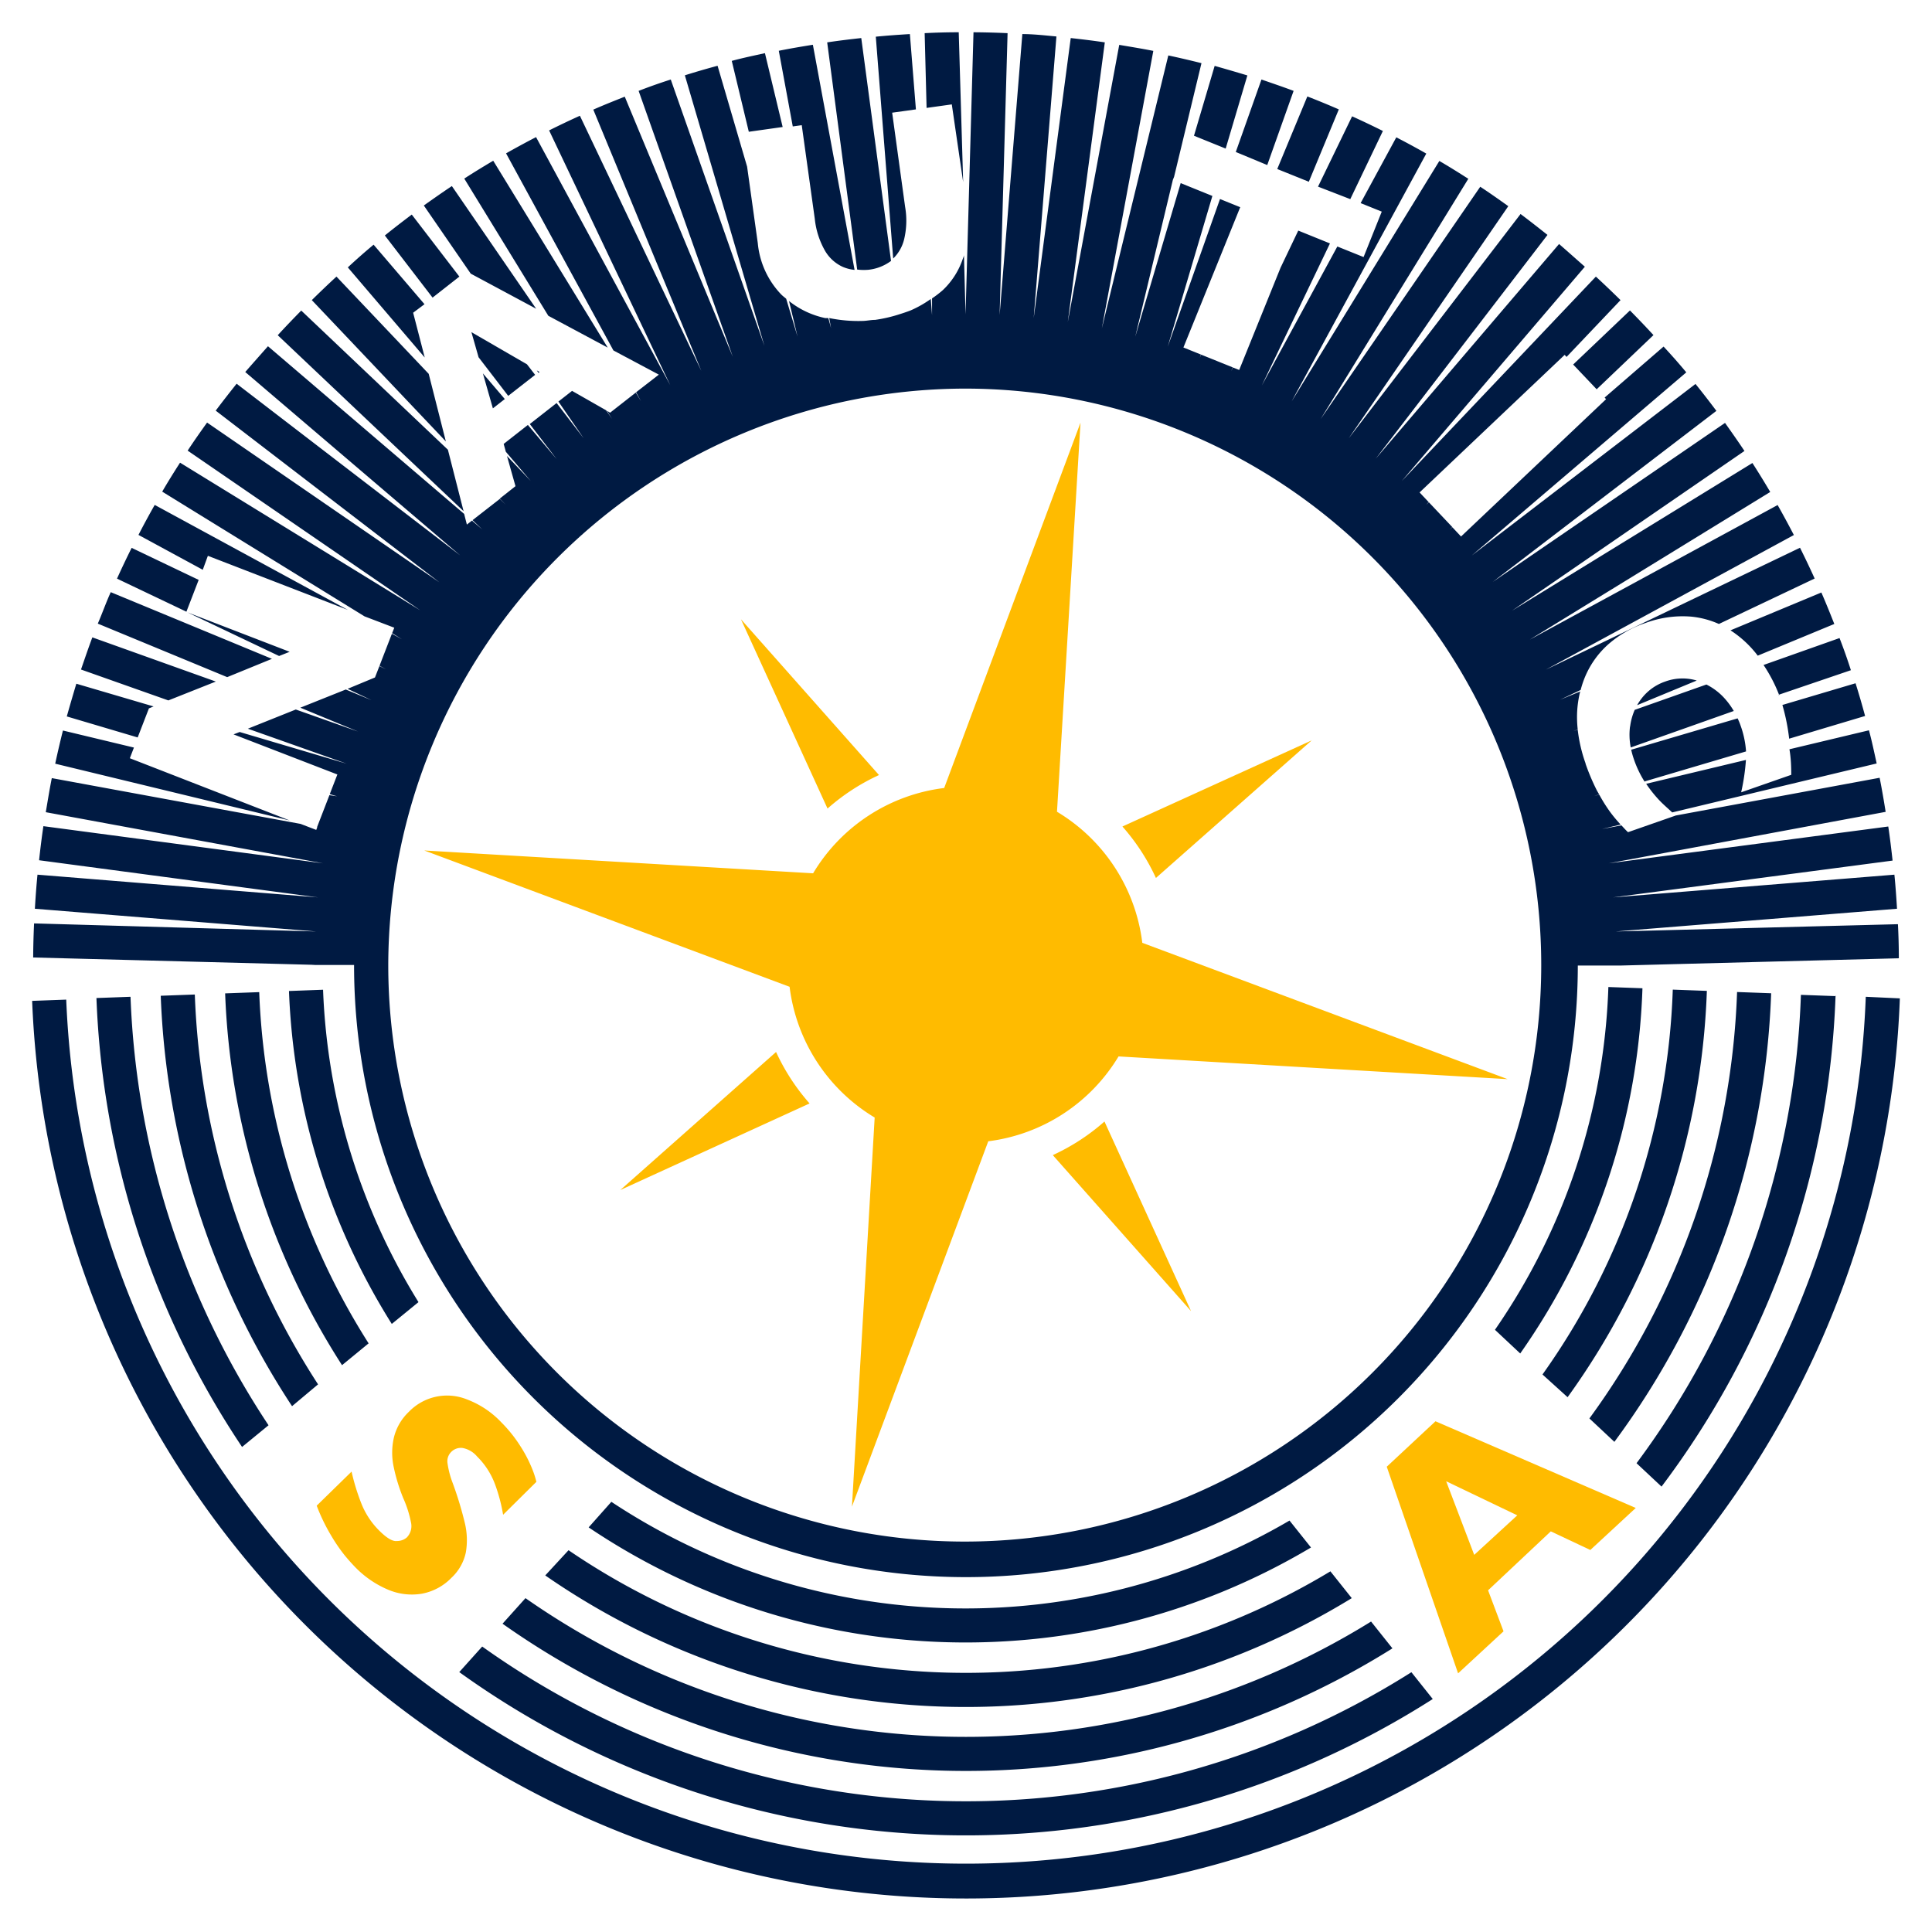 <svg xmlns="http://www.w3.org/2000/svg" viewBox="0 0 170.08 170.08">
  <title>logo_nauticsa</title>
  <defs>
    <style>
      .fill1
      {
        fill: #001a42;
      }
      
      .fill2
      {
        fill: #fb0;
      }
      
    </style>
  </defs>
  <path class="fill1" d="M83.79,9.19l1,6.84L84.4,2.84q-1.51,0-3,.08l.17,6.58ZM76.44,23.75a4.06,4.06,0,0,0,2-.78L75.82,3.35c-1,.11-2,.23-3,.38l2.64,20A4.79,4.79,0,0,0,76.44,23.75Zm3.14-2.63a7.08,7.08,0,0,0,.1-2.91L78.54,9.92l2.09-.29L80.1,3c-1,.06-2,.13-3,.23l1.53,19.53A3.53,3.53,0,0,0,79.58,21.12Zm-9-10.1,1.15,8.26a7.16,7.16,0,0,0,.89,2.78,3.47,3.47,0,0,0,1.61,1.45,3.63,3.63,0,0,0,1,.25L71.56,3.94c-1,.16-2,.33-3,.53l1.23,6.66ZM40.44,24.35l-4.19-5.46c-.8.6-1.59,1.21-2.37,1.84l4.2,5.47Zm4,10.78-1.93-2.26.88,3.08ZM47.11,33l-.72-.93-4.89-2.83.63,2.21,2.61,3.4Zm.09-5.82-7.42-10.8c-.83.55-1.65,1.13-2.47,1.71l4.13,6Zm21.7-16-1.56-6.5c-1,.22-2,.43-2.92.68l1.5,6.24ZM53.5,30.6,43.42,14.15q-1.29.76-2.55,1.57l7.4,12.08Zm-6,2.15-.24-.14.14.21ZM115.22,16l2.64-6.37c-.92-.4-1.84-.78-2.77-1.14l-2.65,6.39Zm31.37,44a4.44,4.44,0,0,0-2.07,1.48,4.78,4.78,0,0,0-.4.6l5.25-2.17h0A4.4,4.4,0,0,0,146.59,60Zm-1.8,8.79,8.92-2.64a8.35,8.35,0,0,0-.49-2.3c-.07-.21-.16-.41-.25-.61L143.6,66a7.1,7.1,0,0,0,.23.82A9.27,9.27,0,0,0,144.79,68.83Zm12.71-3.76,6.69-2c-.27-1-.54-1.93-.84-2.88l-6.44,1.91A18.14,18.14,0,0,1,157.51,65.06Zm-14-1.1a5.77,5.77,0,0,0,.06,1.87l9.07-3.21a6.64,6.64,0,0,0-.93-1.24,5.44,5.44,0,0,0-1.48-1.09l-6.31,2.23A5.33,5.33,0,0,0,143.5,64Zm14.19,4.28-4.41,1.54a18.84,18.84,0,0,0,.42-2.85L144.92,69h0a11,11,0,0,0,1.29,1.59c.31.31.67.62,1,.93l18-4.31c-.22-1-.43-2-.68-2.92l-7,1.67C157.66,66.71,157.69,67.45,157.69,68.24ZM36.37,27.53l1-.75-4.48-5.24c-.77.64-1.52,1.3-2.27,2l6.77,7.93Zm82.5-10,2.87-6q-1.34-.67-2.71-1.29l-3,6.19Zm-7.31-3L113.88,8c-.93-.35-1.88-.67-2.83-1l-2.26,6.38Zm29,19.74,5-4.77c-.68-.74-1.37-1.46-2.07-2.17l-5,4.76Zm16,26.9L162.94,59c-.32-1-.64-1.9-1-2.83l-6.69,2.37A13.38,13.38,0,0,1,156.63,61.2ZM107.9,13.08l1.91-6.44c-1-.3-1.92-.57-2.88-.84l-1.82,6.15Zm46.84,44.64,6.74-2.79c-.37-.93-.74-1.86-1.14-2.77l-8,3.33A9.41,9.41,0,0,1,154.74,57.72Zm1.18,29.72-3-.11a67.58,67.58,0,0,1-13,37.54l2.2,2.06A70.56,70.56,0,0,0,155.92,87.44ZM44.24,142.94a70.69,70.69,0,0,0,78.34,2.17l-1.88-2.36a67.69,67.69,0,0,1-74.44-2.06Zm-3.81,4.26a76.37,76.37,0,0,0,85.7,2.37l-1.88-2.36a73.36,73.36,0,0,1-81.8-2.26ZM48,138.69a65,65,0,0,0,71,2l-1.88-2.36a62.07,62.07,0,0,1-67.07-1.86Zm113.54-51-3-.11a73.22,73.22,0,0,1-14.47,41.23l2.2,2.06A76.21,76.21,0,0,0,161.59,87.65Zm-46.13,48.54-1.89-2.37a56.46,56.46,0,0,1-59.7-1.65l-2,2.25a59.44,59.44,0,0,0,63.61,1.76ZM28,121.87A67.54,67.54,0,0,1,17.15,87.55l-3,.11a70.52,70.52,0,0,0,11.56,36.13Zm8.84-7.24a56.24,56.24,0,0,1-8.4-27.5l-3,.11a59.24,59.24,0,0,0,9.05,29.31ZM164.25,87.75A79.27,79.27,0,0,1,5.83,88l-3,.11a82.27,82.27,0,0,0,164.42-.22ZM32.45,118.26a61.9,61.9,0,0,1-9.63-30.92l-3,.11a64.89,64.89,0,0,0,10.29,32.73Zm5.29-85.35-8.12-8.56c-.74.68-1.46,1.37-2.17,2.07l11.8,12.44ZM8.49,87.86a76.15,76.15,0,0,0,12.82,39.52l2.33-1.91A73.17,73.17,0,0,1,11.49,87.75Zm9-36.81-5.9-2.82q-.67,1.34-1.29,2.71l6.11,2.91Zm7.08,6.7.93-.37-9-3.47Zm-.63.25L9.75,52.13C9.35,53,9,54,8.61,54.9L20,59.61ZM18.3,48.93l12.32,4.76-17-9.24q-.74,1.3-1.43,2.64l5.66,3.07Zm21.13-9.34L26.52,27.34c-.7.71-1.39,1.43-2.07,2.17L40.81,45Zm-28,27.16.36-.94-6.25-1.5c-.25,1-.47,1.94-.68,2.92l20.65,5Zm16,18.2h3.74A53.86,53.86,0,0,0,138.9,85h3.75l24.51-.64q0-1.51-.08-3L142.24,82,167,80c-.06-1-.13-2-.23-3L142,79l24.61-3.24c-.11-1-.23-2-.38-3L141.63,76,166,71.47c-.16-1-.33-2-.53-3l-17.94,3.32h0l-4.21,1.47c-.21-.19-.39-.4-.58-.6l-1.71.32,1.64-.39a12.69,12.69,0,0,1-.94-1.13,14.13,14.13,0,0,1-.94-1.5l-.45.11.44-.13c-.09-.16-.19-.32-.27-.49a19.13,19.13,0,0,1-.93-2.22l0-.06-.07,0,.06,0a13.34,13.34,0,0,1-.68-2.94l-.39.14.39-.16a10.41,10.41,0,0,1-.06-1.07,9.22,9.22,0,0,1,.28-2.27l-1.77.73,1.81-.86a8.58,8.58,0,0,1,.41-1.21,7.93,7.93,0,0,1,2.07-2.85,9.62,9.62,0,0,1,3.21-1.83,9.4,9.4,0,0,1,4-.57,7.82,7.82,0,0,1,2.48.65l8.43-4q-.62-1.37-1.29-2.71L136.09,58.95,157.92,47.1q-.69-1.33-1.43-2.64L134.67,56.31l21.17-13q-.76-1.29-1.57-2.55l-21.16,13,20.46-14.06c-.55-.83-1.13-1.65-1.71-2.47l-20.45,14L151.1,36.17c-.6-.8-1.21-1.59-1.84-2.37l-19.69,15.1,18.88-16.12c-.64-.77-1.3-1.52-2-2.27L141.26,35l.13.14L128.62,47.23l-.76-.81-.24.2.23-.22-2.06-2.18-.23.21.21-.23-.8-.85,12.77-12.11.17.18,4.75-5c-.71-.7-1.43-1.39-2.17-2.07l-17.09,18,16.12-18.87c-.75-.66-1.5-1.33-2.27-2l-16.14,18.9,15.12-19.7c-.78-.62-1.57-1.24-2.37-1.84L118.73,38.59l14.05-20.44c-.81-.58-1.63-1.16-2.47-1.71L116.26,36.89l13-21.15c-.84-.54-1.69-1.07-2.55-1.57l-13,21.16,11.85-21.81q-1.3-.74-2.64-1.43l-3.14,5.79,1.86.75-1.6,4-2.31-.93-6.65,12.24,6-12.51-2.79-1.13-1.56,3.27-3.64,9-.55-.22-.16.33.14-.34-2.78-1.12-.12.28.1-.29-1.54-.62,5-12.35-1.78-.72-4.6,13,3.93-13.27-2.79-1.13-4,13.52,3.31-13.8,0,0,.11-.28,2.41-10c-1-.25-1.94-.47-2.92-.68L97,28.9l4.53-24.42c-1-.2-2-.36-3-.53L94,28.35,97.26,3.73c-1-.15-2-.27-3-.38L91,28,93,3.21C92,3.12,91,3,90,3L88,27.73,88.7,2.92q-1.49-.07-3-.08L85,27.67l-.14-5.23c0,.1-.05.21-.09.31A6.76,6.76,0,0,1,83,25.54a9.71,9.71,0,0,1-.95.73l0,1.47-.11-1.42a9.58,9.58,0,0,1-1.76,1c-.38.15-.76.27-1.14.39l0,.3,0-.3a12.79,12.79,0,0,1-2,.45c-.33,0-.66.07-1,.09l0,.14,0-.14A12.76,12.76,0,0,1,73,28l.16.88L72.92,28l-.28,0a7.65,7.65,0,0,1-3.18-1.5l.75,3.13-1-3.33c-.15-.13-.3-.24-.44-.38a7.53,7.53,0,0,1-2.06-4.52l-.94-6.73L63.17,5.79c-1,.27-1.93.54-2.88.84l7,23.81L59.05,7c-1,.32-1.9.64-2.83,1l8.29,23.41L55,8.51c-.93.37-1.86.74-2.77,1.14l9.51,23L51.05,10.19q-1.37.62-2.71,1.29L59,33.9,47.19,12.07q-1.33.69-2.64,1.43L54,30.85l4,2.13-2,1.55.43.79-.46-.76-2.26,1.77-.27-.16.44.71-.52-.76-3-1.71-1.2.94,2.22,3.23L49,35.48l-2.36,1.85L49,40.41l-2.53-3-2.13,1.67.19.69,2.19,2.57-2.09-2.2.75,2.66L44,43.89l.52.54L44,43.92,41.6,45.79l.86.82-.91-.78-.45.35-.24-.94L23.59,30.48c-.66.75-1.33,1.5-2,2.27L40.51,48.89,20.83,33.78c-.62.78-1.24,1.57-1.84,2.37l19.7,15.12L18.23,37.2c-.58.81-1.16,1.63-1.71,2.47L37,53.73l-21.15-13c-.54.84-1.07,1.69-1.57,2.55L32.09,54.26l2.62,1-.19.48.87.54-.89-.49-1.09,2.82.57.31-.58-.28-.39,1-2.41,1,2.11,1-2.27-.94-4,1.6,5.08,2.1-5.48-1.94-4.22,1.69,8.7,3.08-9.42-2.79-.54.21,9.14,3.53-.67,1.73.64.19L29,70l-1.09,2.82L29,73l-1.06-.2-.1.26-1.38-.53L4.56,68.5c-.2,1-.36,2-.53,3L28.43,76,3.82,72.73c-.15,1-.27,2-.38,3L28,79,3.3,77c-.1,1-.17,2-.23,3l24.76,2L3,81.29q-.07,1.49-.08,3l24.83.65ZM85,34.21A50.75,50.75,0,1,1,34.18,85,50.86,50.86,0,0,1,85,34.21ZM19,60,8.13,56.11c-.35.93-.67,1.88-1,2.83l7.69,2.72ZM150.26,87.23l-3-.11A61.94,61.94,0,0,1,135.79,121L138,123A64.92,64.92,0,0,0,150.26,87.23ZM13.11,62.36l.41-.17-6.8-2c-.3,1-.57,1.92-.84,2.88l6.24,1.85Zm118.5,54.71,2.22,2.08A59.29,59.29,0,0,0,144.59,87l-3-.11A56.29,56.29,0,0,1,131.61,117.06Z" />
  <path class="fill2" d="M77.38,68.23,65.23,54.52l7.62,16.66A18.49,18.49,0,0,1,77.38,68.23ZM54.61,104.76l16.66-7.62a18.49,18.49,0,0,1-2.95-4.53ZM98.47,93,132.72,95l-32.16-12a15.67,15.67,0,0,0-7.51-11.54l2.07-34.25-12,32.16a15.67,15.67,0,0,0-11.54,7.51L37.35,74.87l32.16,12A15.67,15.67,0,0,0,77,98.38L75,132.63l12-32.16A15.67,15.67,0,0,0,98.47,93Zm-5.77,8.71,12.15,13.71L97.23,98.73A18.5,18.5,0,0,1,92.7,101.68Zm22.77-36.53L98.81,72.76a18.49,18.49,0,0,1,2.95,4.53Z" />
  <path class="fill2" d="M39.75,138.89a4.86,4.86,0,0,1-2.62,1.41,5.35,5.35,0,0,1-3-.37,8.8,8.8,0,0,1-2.89-2c-.25-.26-.55-.59-.89-1a15,15,0,0,1-1.21-1.77,16.49,16.49,0,0,1-1.26-2.61l3.07-3a19,19,0,0,0,.87,2.83,7,7,0,0,0,1.55,2.35q1,1,1.56.93a1.32,1.32,0,0,0,.88-.31,1.44,1.44,0,0,0,.37-1.33,9.76,9.76,0,0,0-.68-2.13,15.75,15.75,0,0,1-.84-2.74,6,6,0,0,1,0-2.53A4.63,4.63,0,0,1,36,124.28a4.67,4.67,0,0,1,5.12-1.08,8.06,8.06,0,0,1,3,2,12.23,12.23,0,0,1,1.71,2.14,11.84,11.84,0,0,1,1,1.92,8.15,8.15,0,0,1,.39,1.19l-2.93,2.9a14.58,14.58,0,0,0-.71-2.68A6.72,6.72,0,0,0,42,128.22a2.2,2.2,0,0,0-1.28-.75,1.19,1.19,0,0,0-1,.35,1.15,1.15,0,0,0-.33.95,7.88,7.88,0,0,0,.46,1.78,31.54,31.54,0,0,1,1.07,3.52,6.42,6.42,0,0,1,.09,2.59A4.25,4.25,0,0,1,39.75,138.89Z" />
  <path class="fill2" d="M144,132.75l-4,3.7-3.48-1.64L131,140l1.36,3.61-4,3.7-6.28-18.19,4.29-4Zm-10.43.65-6.26-3,2.47,6.48Z" />
</svg>
